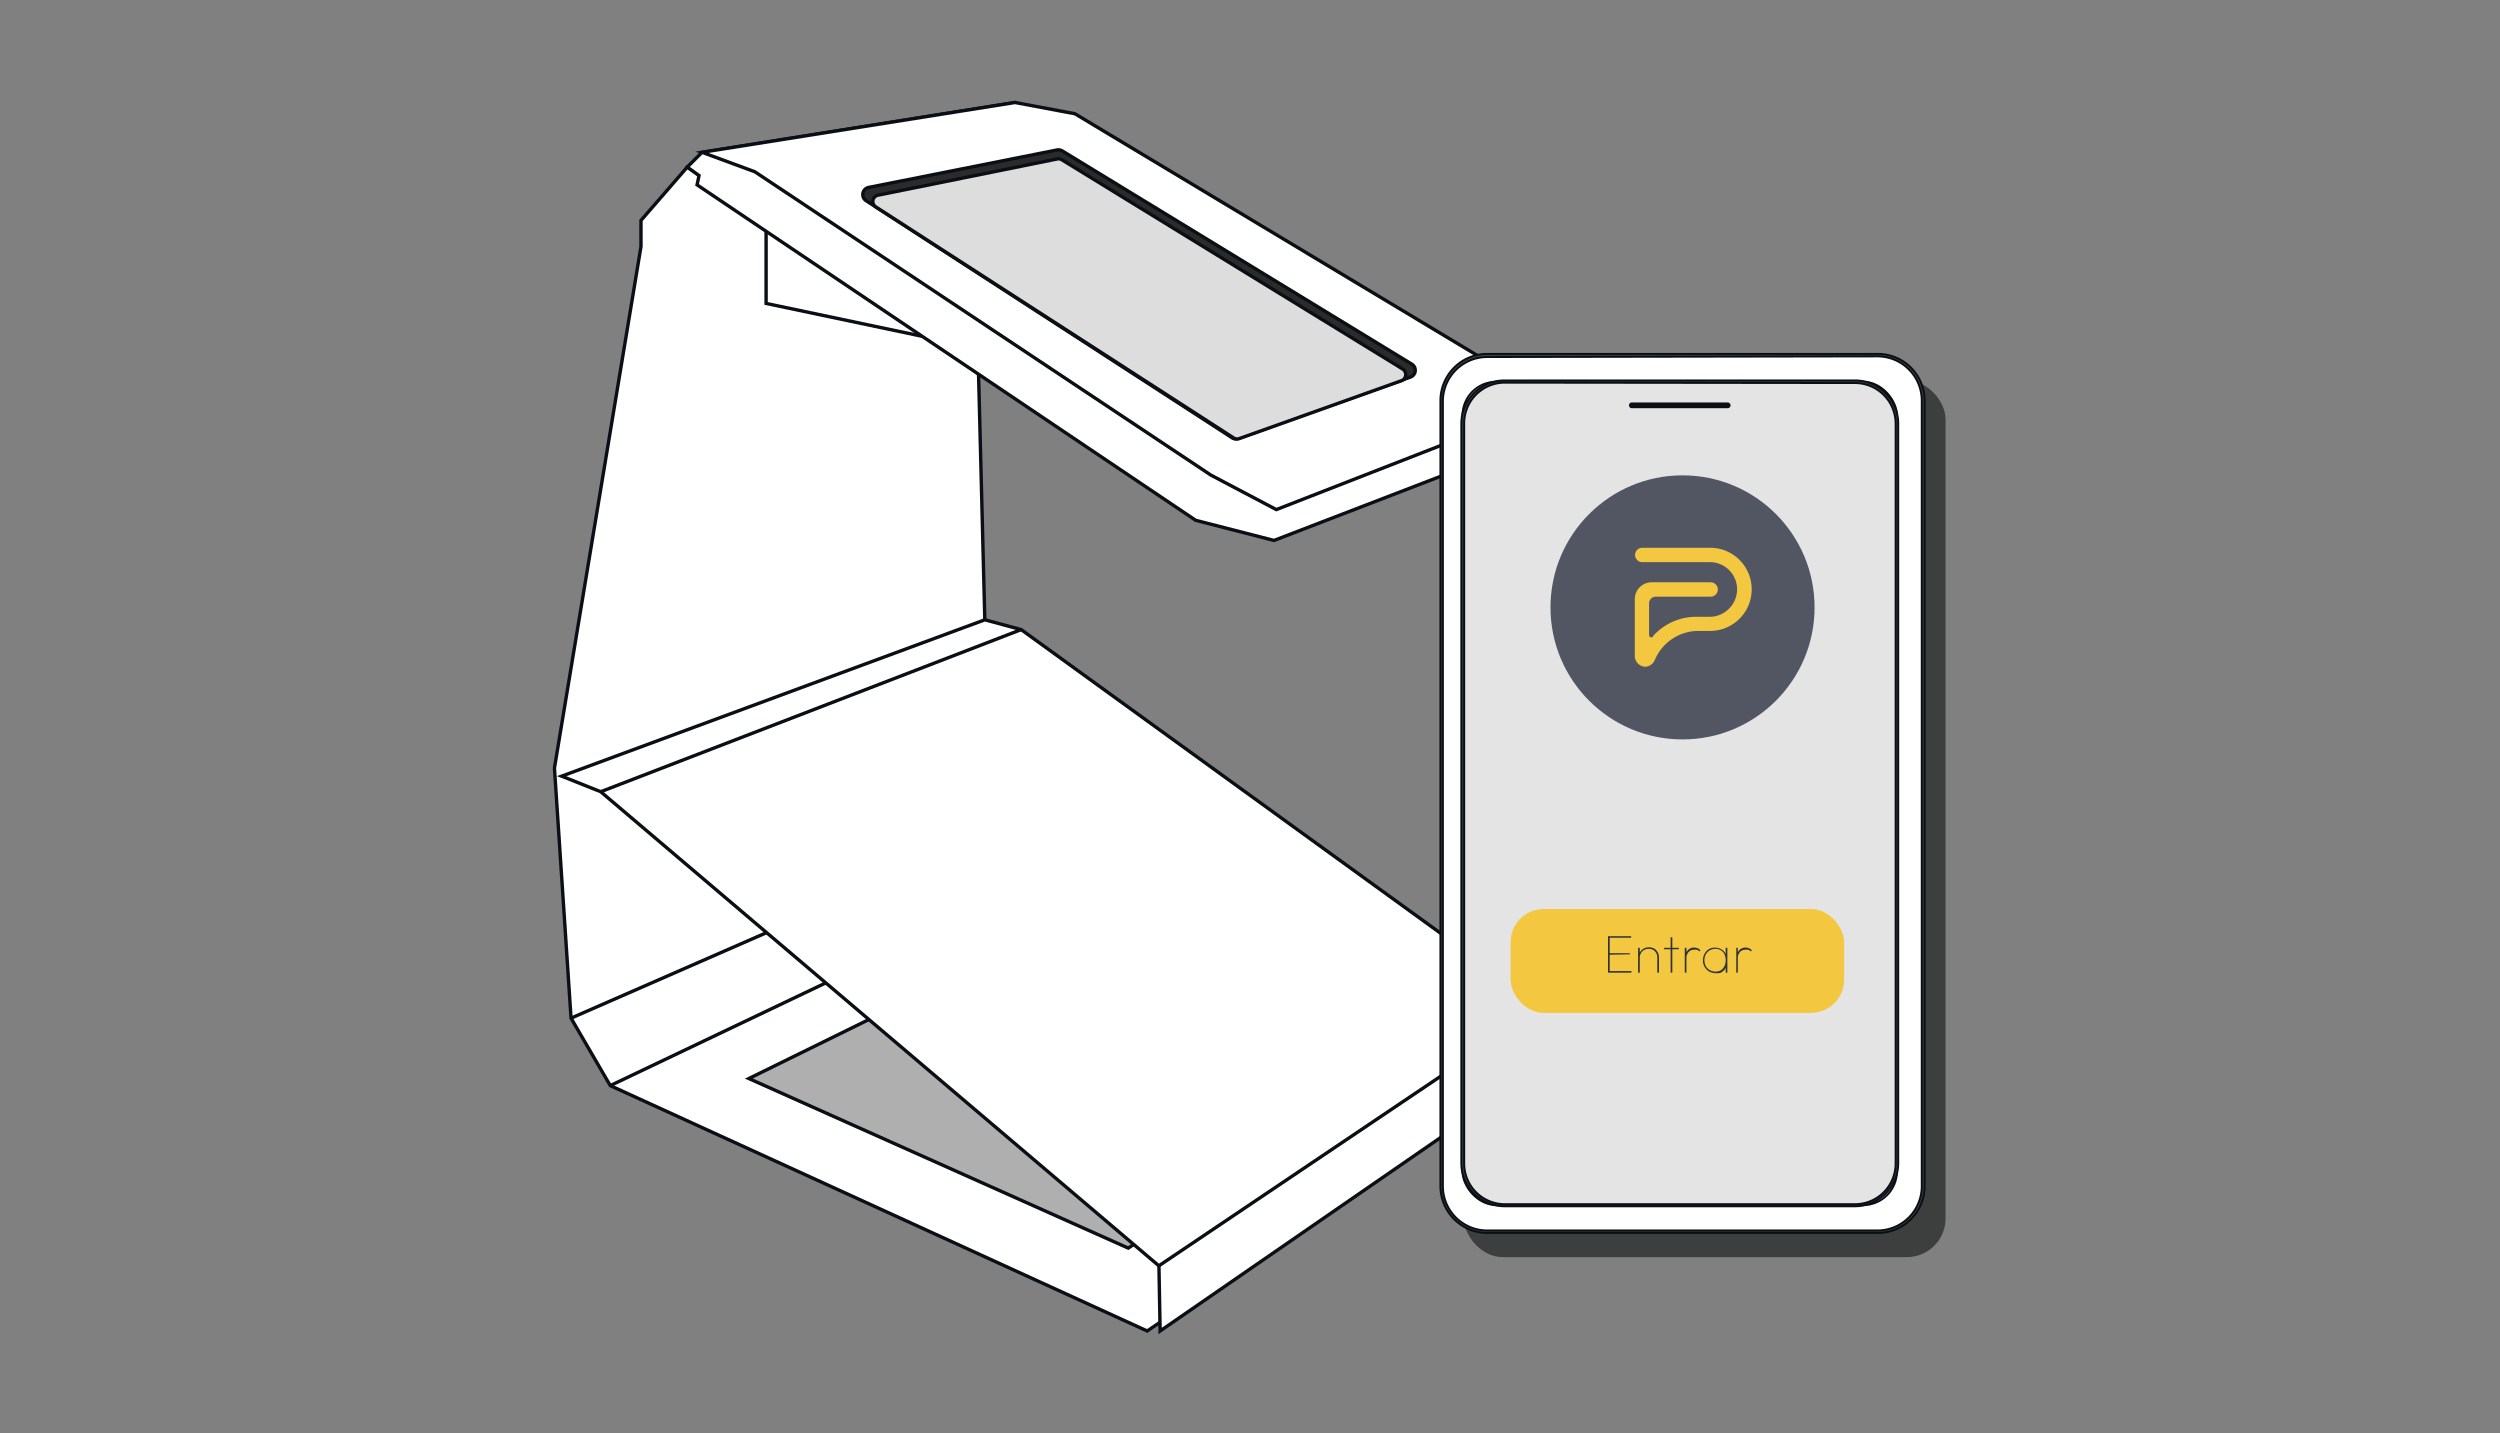 <svg xmlns="http://www.w3.org/2000/svg" viewBox="0 0 191.23 109.65"><rect x="0" y="0" width="191.23" height="109.65" fill="#808080" stroke="none"/><defs><style>.cls-1,.cls-6{fill:#fff;}.cls-1,.cls-2,.cls-3,.cls-4,.cls-7,.cls-8,.cls-9{stroke:#0a0f15;stroke-miterlimit:10;}.cls-1,.cls-2,.cls-3,.cls-4{stroke-width:0.26px;}.cls-2{fill:#afafaf;}.cls-3{fill:#2b2b2b;}.cls-4{fill:#ddd;}.cls-5,.cls-7,.cls-9{fill:#3d3e3e;}.cls-7,.cls-8{stroke-width:0.15px;}.cls-8{fill:#e5e4e4;}.cls-9{stroke-width:0.25px;}.cls-10{fill:#525663;}.cls-11{fill:#f3c840;}.cls-12{fill:#2e3339;}.cls-13{fill:none;}</style></defs><g id="Camada_2" data-name="Camada 2"><g id="Camada_1-2" data-name="Camada 1"><polygon class="cls-1" points="75.33 47.41 93.37 98 87.75 101.81 46.68 83.04 43.68 77.88 42.41 58.75 49.03 18.86 49.03 16.86 52.57 12.78 74.83 27.79 75.33 47.41"/><polygon class="cls-1" points="71.52 25.93 58.6 23.21 58.6 17.27 69.7 17.27 71.52 25.93"/><polygon class="cls-1" points="97.45 41.34 91.46 39.8 53.32 14.14 53.47 13.43 52.57 12.78 53.7 11.65 77.64 7.84 116.12 31.77 115.92 34.23 97.45 41.34"/><polygon class="cls-2" points="73.33 74.61 57.28 82.5 86.3 95.47 100.62 86.04 73.33 74.61"/><polygon class="cls-1" points="116.12 31.77 97.63 38.98 92.62 36.34 57.74 13.14 53.7 11.65 77.64 7.84 82.22 8.7 114.67 28.19 116.12 31.77"/><line class="cls-2" x1="46.68" y1="83.04" x2="73.87" y2="70.08"/><line class="cls-2" x1="43.68" y1="77.88" x2="60.28" y2="70.62"/><path class="cls-3" d="M107.87,28.85,94.71,33.54a.51.51,0,0,1-.48-.06l-28-18.14a.56.56,0,0,1,.2-1l14.43-2.87a.6.6,0,0,1,.39.07L108,27.86A.55.55,0,0,1,107.87,28.85Z"/><path class="cls-4" d="M107.23,29.11,94.79,33.55a.49.49,0,0,1-.44-.06L67,15.83a.49.49,0,0,1,.16-.9l13.7-2.77a.46.46,0,0,1,.36.06l26.06,16A.5.5,0,0,1,107.23,29.11Z"/><polygon class="cls-1" points="118.03 77.06 117.39 82.05 88.74 101.81 88.65 96.83 45.95 60.56 42.96 59.37 75.33 47.41 78.11 48.16 118.03 77.06"/><line class="cls-2" x1="45.95" y1="60.56" x2="78.11" y2="48.16"/><line class="cls-2" x1="88.65" y1="96.82" x2="118.03" y2="77.06"/><rect class="cls-5" x="111.97" y="29.1" width="36.84" height="67.05" rx="2.96" transform="translate(260.79 125.26) rotate(-180)"/><rect class="cls-6" x="110.28" y="27.17" width="36.84" height="67.05" rx="3.24" transform="translate(257.4 121.38) rotate(180)"/><path class="cls-7" d="M143.64,94.31H113.76a3.58,3.58,0,0,1-3.58-3.58V30.65a3.58,3.58,0,0,1,3.58-3.58h29.88a3.58,3.58,0,0,1,3.58,3.58V90.73A3.58,3.58,0,0,1,143.64,94.31Zm-29.88-67a3.39,3.39,0,0,0-3.39,3.39V90.73a3.39,3.39,0,0,0,3.39,3.39h29.88A3.39,3.39,0,0,0,147,90.73V30.65a3.39,3.39,0,0,0-3.38-3.39Z"/><rect class="cls-8" x="111.88" y="29.2" width="33.23" height="62.98" rx="2.58" transform="translate(256.98 121.38) rotate(180)"/><path class="cls-7" d="M141.9,92.27H115.08a3.3,3.3,0,0,1-3.3-3.3V32.4a3.3,3.3,0,0,1,3.3-3.3H141.9a3.3,3.3,0,0,1,3.3,3.3V89A3.3,3.3,0,0,1,141.9,92.27Zm-26.82-63A3.11,3.11,0,0,0,112,32.4V89a3.11,3.11,0,0,0,3.11,3.11H141.9A3.11,3.11,0,0,0,145,89V32.4a3.11,3.11,0,0,0-3.11-3.1Z"/><path class="cls-9" d="M132.15,31.1h-7.32a.09.09,0,0,1-.1-.09.09.09,0,0,1,.1-.1h7.32a.1.1,0,0,1,.1.1A.1.1,0,0,1,132.15,31.1Z"/><circle class="cls-10" cx="128.7" cy="46.46" r="10.1"/><path class="cls-11" d="M125.87,51a.84.84,0,0,1-.37-.09.83.83,0,0,1-.45-.75V45.83a1.29,1.29,0,0,1,1.3-1.29h4.5a.55.55,0,1,1,0,1.1h-4.19a.52.52,0,0,0-.52.53v2.41a.18.18,0,0,0,.31.12l0-.05a4.43,4.43,0,0,1,3.33-1.47h1a2.08,2.08,0,0,0,1.57-.72A2.08,2.08,0,0,0,130.85,43h-5.23a.55.55,0,1,1,0-1.1h5.19a3.18,3.18,0,1,1,0,6.36h0l-1,0a3.64,3.64,0,0,0-3.24,2.24A.83.83,0,0,1,125.87,51Z"/><rect class="cls-11" x="115.55" y="69.53" width="25.51" height="7.95" rx="2.54"/><path class="cls-12" d="M123,74.4V71.61h.13V74.4Zm.07-2.67v-.12h1.7v.12Zm0,1.3v-.12h1.6V73Zm0,1.37v-.12h1.72v.12Z"/><path class="cls-12" d="M125.3,74.4V72.5h.13v1.9Zm1.47,0V73.26a.67.67,0,0,0-.18-.49.6.6,0,0,0-.47-.19.71.71,0,0,0-.36.09.56.56,0,0,0-.24.24.68.68,0,0,0-.09.35l-.09-.05a.7.7,0,0,1,.11-.38.78.78,0,0,1,.69-.37.88.88,0,0,1,.4.1.73.73,0,0,1,.26.29.8.8,0,0,1,.1.41V74.4Z"/><path class="cls-12" d="M127.29,72.61V72.5h1.13v.11Zm.5,1.79V71.7h.13v2.7Z"/><path class="cls-12" d="M128.87,74.4V72.5H129v1.9Zm.13-1.16-.09,0a.75.75,0,0,1,.2-.56.63.63,0,0,1,.48-.2.75.75,0,0,1,.26.05.65.65,0,0,1,.22.16l-.08.09a.46.46,0,0,0-.19-.13.59.59,0,0,0-.23,0,.51.51,0,0,0-.41.18A.65.65,0,0,0,129,73.24Z"/><path class="cls-12" d="M131.23,74.44a1.06,1.06,0,0,1-.5-.13,1,1,0,0,1-.34-.35,1,1,0,0,1-.13-.51,1,1,0,0,1,.13-.5,1,1,0,0,1,.34-.36,1,1,0,0,1,.89,0,.92.92,0,0,1,.29.23.86.86,0,0,1,.16.35v.65a1,1,0,0,1-.16.36.92.92,0,0,1-.29.23A1,1,0,0,1,131.23,74.44Zm0-.12a.7.7,0,0,0,.56-.24.92.92,0,0,0,.21-.63,1.14,1.14,0,0,0-.09-.46.74.74,0,0,0-.28-.3.78.78,0,0,0-.41-.11.93.93,0,0,0-.44.11.89.89,0,0,0-.3.31,1,1,0,0,0,0,.9.84.84,0,0,0,.31.31A.9.9,0,0,0,131.25,74.32Zm.77.08v-.51l0-.47,0-.46V72.5h.13v1.9Z"/><path class="cls-12" d="M132.81,74.4V72.5h.12v1.9Zm.12-1.16-.08,0a.75.75,0,0,1,.19-.56.66.66,0,0,1,.48-.2.75.75,0,0,1,.26.05.57.57,0,0,1,.22.16l-.08.09a.46.46,0,0,0-.19-.13.56.56,0,0,0-.23,0,.51.51,0,0,0-.41.18A.69.69,0,0,0,132.93,73.24Z"/><rect class="cls-13" width="191.23" height="109.65"/></g></g></svg>